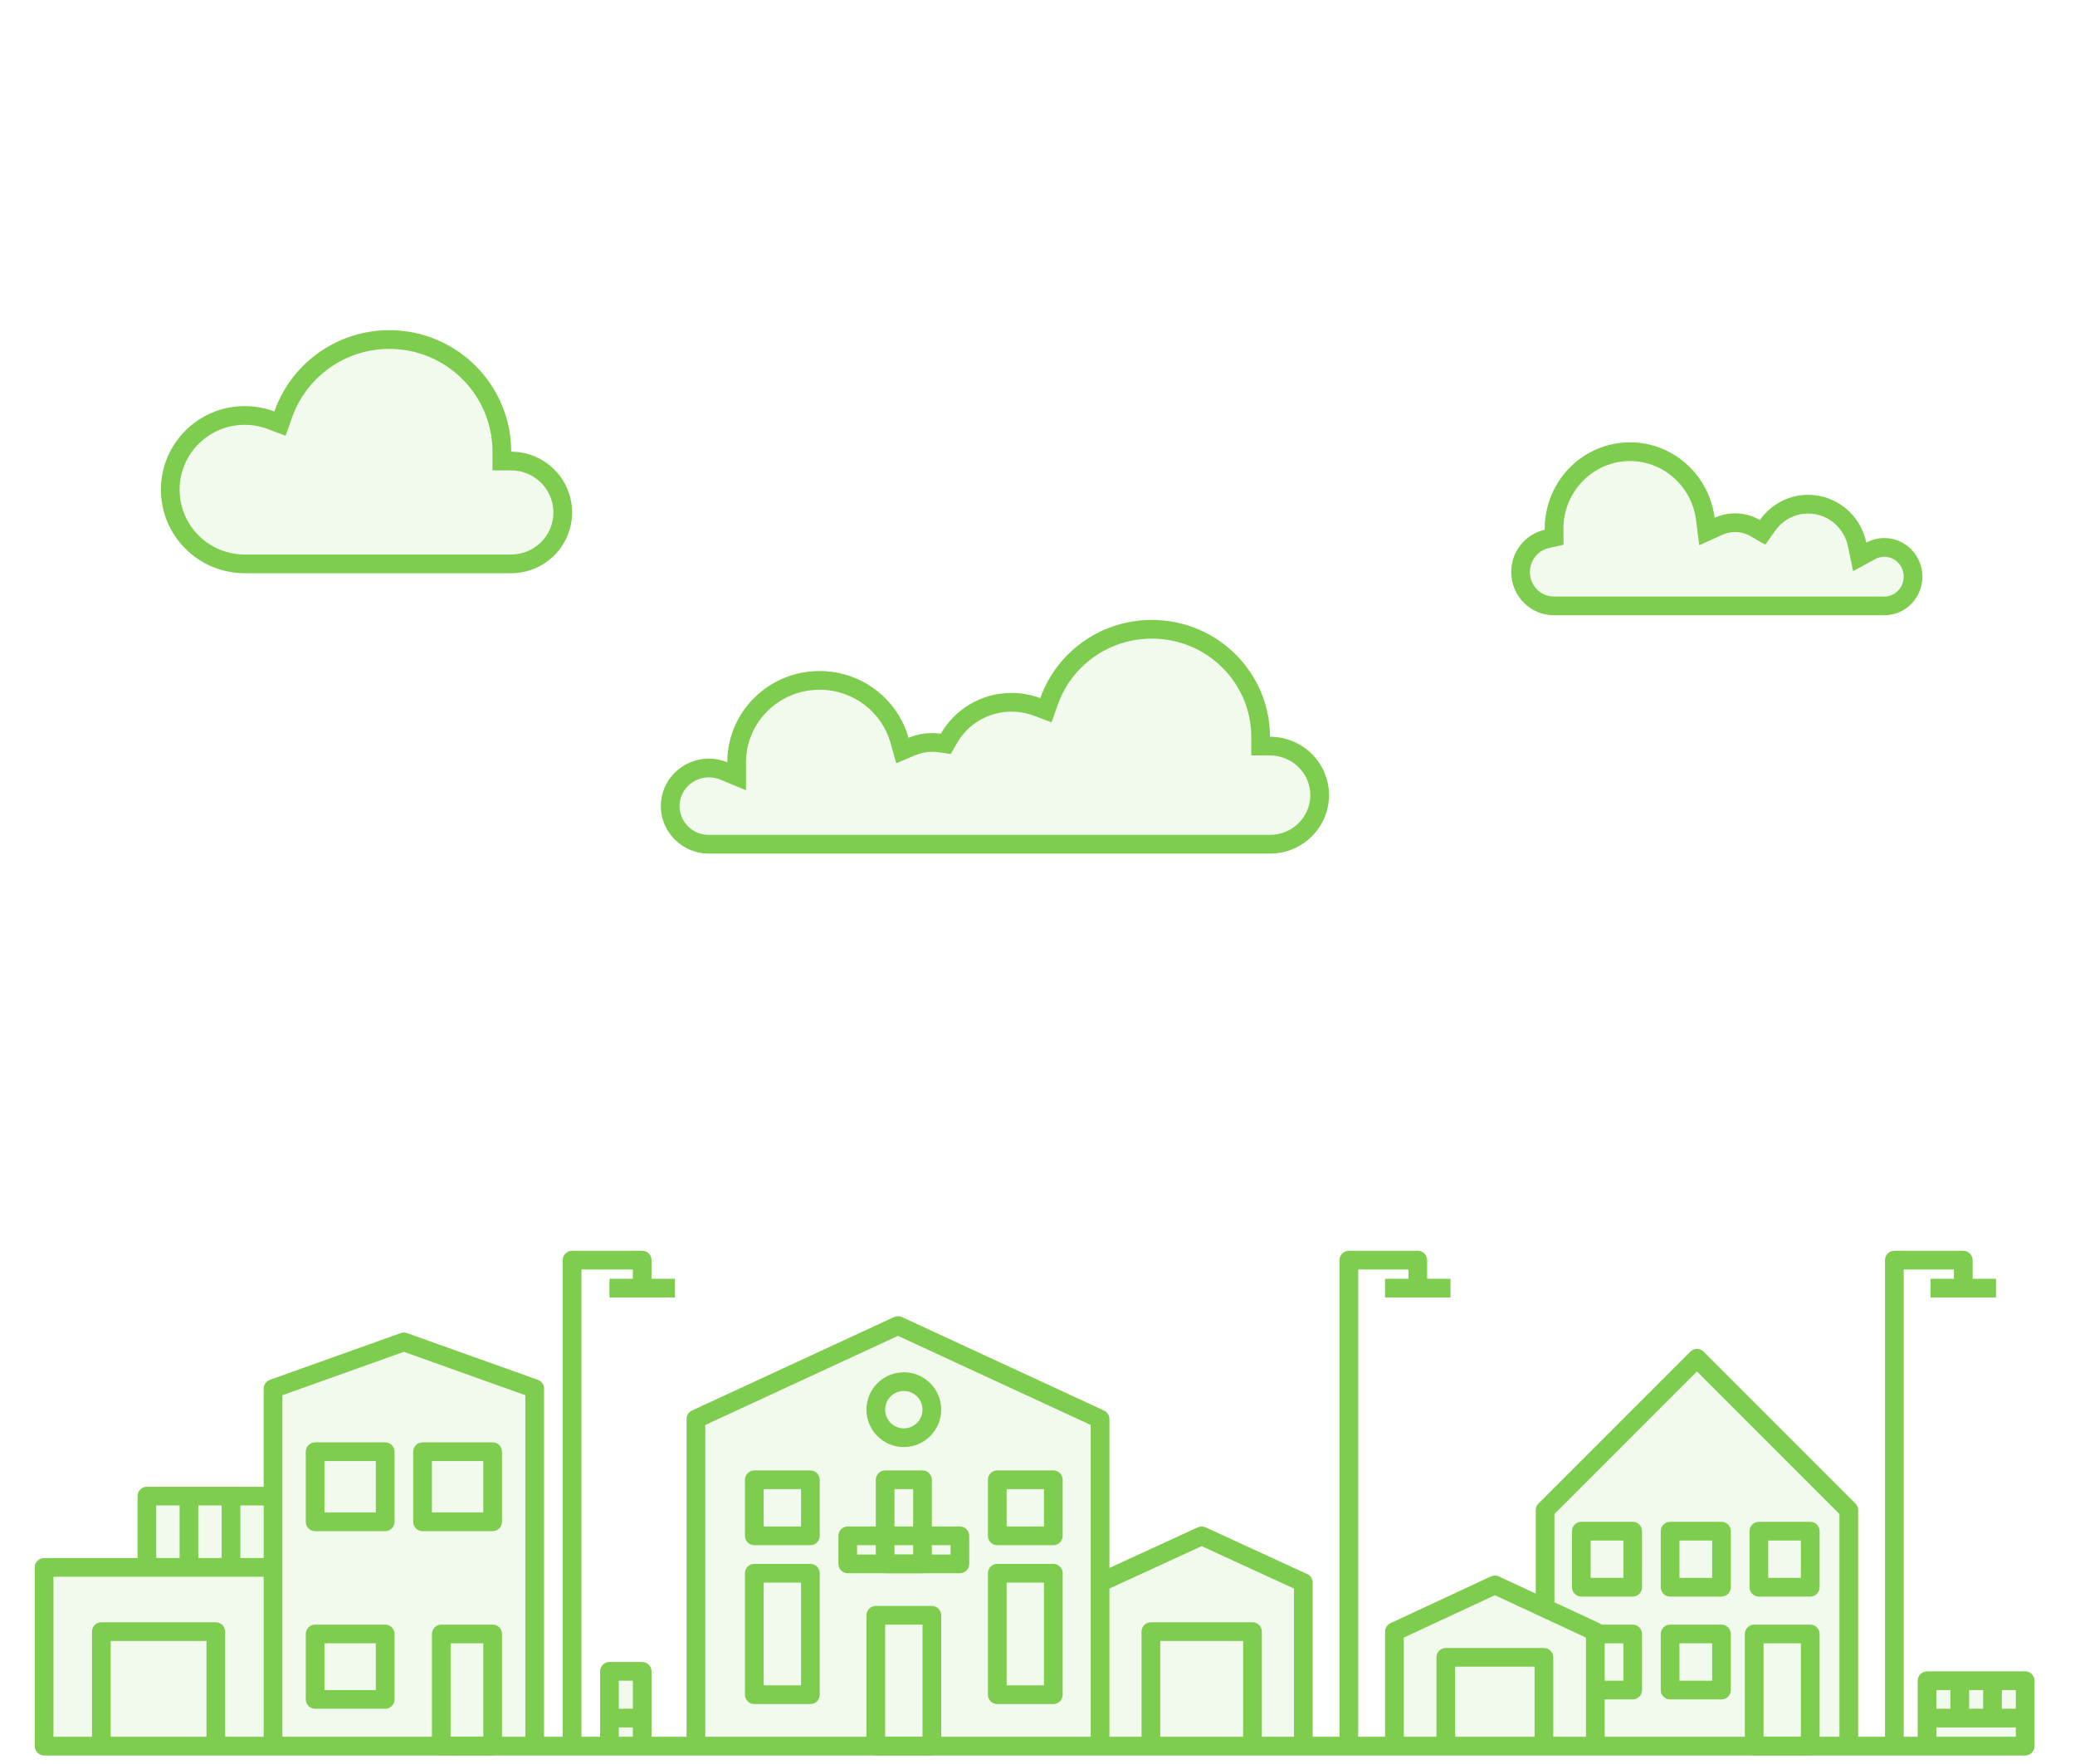 <svg width="200" height="170" viewBox="0 0 200 170" fill="none" xmlns="http://www.w3.org/2000/svg">
<g filter="url(#filter0_b)">
<path fill-rule="evenodd" clip-rule="evenodd" d="M49.27 43.531C49.27 37.064 44.013 31.822 37.527 31.822C32.595 31.822 28.372 34.855 26.633 39.153C26.566 39.32 26.502 39.489 26.442 39.66C26.326 39.616 26.208 39.574 26.089 39.535C25.3 39.279 24.458 39.14 23.583 39.14C19.125 39.14 15.511 42.744 15.511 47.19C15.511 51.636 19.125 55.24 23.583 55.24H49.27C52.512 55.24 55.141 52.619 55.141 49.386C55.141 46.152 52.512 43.531 49.27 43.531ZM157.109 42.63C160.666 42.63 163.694 44.92 164.84 48.123C165.042 48.689 165.186 49.284 165.263 49.899C165.804 49.654 166.399 49.506 167.024 49.479C167.094 49.476 167.166 49.474 167.237 49.474C168.107 49.474 168.923 49.706 169.628 50.113C170.667 48.645 172.364 47.689 174.283 47.689C176.405 47.689 178.258 48.86 179.247 50.599C179.542 51.12 179.76 51.691 179.885 52.296C180.402 52.014 180.994 51.855 181.622 51.855L181.633 51.855C183.654 51.861 185.291 53.524 185.291 55.574C185.291 57.628 183.648 59.293 181.622 59.293H149.77C147.501 59.293 145.661 57.428 145.661 55.128C145.661 53.133 147.044 51.466 148.89 51.058L148.89 50.962C148.89 46.361 152.57 42.63 157.109 42.63ZM89.849 70.65C89.539 70.65 89.234 70.674 88.938 70.72C88.46 70.794 88.001 70.924 87.568 71.105C87.404 70.52 87.18 69.96 86.903 69.43C85.424 66.602 82.439 64.669 78.997 64.669C74.725 64.669 71.156 67.648 70.298 71.619C70.17 72.214 70.102 72.831 70.102 73.464C69.554 73.238 68.953 73.113 68.323 73.113L68.306 73.113C65.759 73.122 63.697 75.166 63.697 77.687C63.697 80.213 65.768 82.261 68.323 82.261H122.404C125.548 82.261 128.097 79.741 128.097 76.632C128.097 73.523 125.548 71.002 122.404 71.002C122.404 64.784 117.307 59.744 111.019 59.744C106.251 59.744 102.168 62.642 100.472 66.754C100.46 66.782 100.449 66.81 100.437 66.839C100.427 66.863 100.417 66.888 100.407 66.913C100.36 67.034 100.314 67.156 100.27 67.28C100.184 67.248 100.098 67.217 100.011 67.188L99.968 67.174C99.946 67.166 99.924 67.159 99.901 67.152C99.144 66.911 98.337 66.78 97.498 66.78C94.577 66.78 92.029 68.363 90.684 70.709C90.411 70.67 90.132 70.65 89.849 70.65ZM189.232 120.54C189.729 120.54 190.132 120.944 190.132 121.441V123.242H192.384V125.044H186.079V123.242H188.331V122.342H183.49V167.376H184.841V161.972C184.841 161.475 185.244 161.072 185.741 161.072H195.199C195.696 161.072 196.099 161.475 196.099 161.972V168.277C196.099 168.775 195.696 169.178 195.199 169.178H4.252C3.754 169.178 3.351 168.775 3.351 168.277V151.051C3.351 150.554 3.754 150.151 4.252 150.151H13.259V144.184C13.259 143.686 13.662 143.283 14.159 143.283H25.418V133.826C25.418 133.445 25.657 133.105 26.016 132.977L38.626 128.474C38.821 128.404 39.035 128.404 39.231 128.474L51.841 132.977C52.2 133.105 52.439 133.445 52.439 133.826V167.376H54.24V121.441C54.24 120.944 54.644 120.54 55.141 120.54H61.896C62.394 120.54 62.797 120.944 62.797 121.441V123.242H65.049V125.044H58.744V123.242H60.995V122.342H56.042V167.376H57.843V161.072C57.843 160.574 58.246 160.171 58.744 160.171H61.896C62.394 160.171 62.797 160.574 62.797 161.072V167.376H66.174V136.753C66.174 136.402 66.378 136.083 66.697 135.935L86.175 126.928C86.414 126.818 86.691 126.818 86.931 126.928L106.408 135.935C106.727 136.083 106.931 136.402 106.931 136.753V151.11L115.449 147.193C115.688 147.083 115.963 147.083 116.201 147.193L125.996 151.697C126.316 151.844 126.521 152.163 126.521 152.515V167.376H129.11V121.441C129.11 120.944 129.514 120.54 130.011 120.54H136.654C137.151 120.54 137.554 120.944 137.554 121.441V123.242H139.806V125.044H133.501V123.242H135.753V122.342H130.912V167.376H133.501V157.244C133.501 156.893 133.704 156.575 134.022 156.427L143.705 151.923C143.945 151.811 144.223 151.811 144.464 151.923L148.025 153.58V145.535C148.025 145.296 148.12 145.067 148.289 144.898L162.925 130.261C163.277 129.91 163.847 129.91 164.199 130.261L178.835 144.898C179.004 145.067 179.099 145.296 179.099 145.535V167.376H181.688V121.441C181.688 120.944 182.092 120.54 182.589 120.54H189.232Z" fill="#7ECD4E" fill-opacity="0.1"/>
</g>
<path fill-rule="evenodd" clip-rule="evenodd" d="M190.132 121.441C190.132 120.944 189.729 120.54 189.232 120.54H182.589C182.092 120.54 181.688 120.944 181.688 121.441V167.376H179.099V145.535C179.099 145.296 179.004 145.067 178.835 144.898L164.199 130.261C163.847 129.91 163.277 129.91 162.925 130.261L148.289 144.898C148.12 145.067 148.025 145.296 148.025 145.535V153.58L144.464 151.923C144.223 151.811 143.945 151.811 143.705 151.923L134.022 156.427C133.704 156.575 133.501 156.893 133.501 157.244V167.376H130.912V122.342H135.753V123.242H133.501V125.044H139.806V123.242H137.554V121.441C137.554 120.944 137.151 120.54 136.654 120.54H130.011C129.514 120.54 129.11 120.944 129.11 121.441V167.376H126.521V152.515C126.521 152.163 126.316 151.844 125.996 151.697L116.201 147.193C115.963 147.083 115.688 147.083 115.449 147.193L106.931 151.11V136.753C106.931 136.402 106.727 136.083 106.408 135.935L86.931 126.928C86.691 126.818 86.414 126.818 86.175 126.928L66.697 135.935C66.378 136.083 66.174 136.402 66.174 136.753V167.376H62.797V161.072C62.797 160.574 62.394 160.171 61.896 160.171H58.744C58.246 160.171 57.843 160.574 57.843 161.072V167.376H56.042V122.342H60.995V123.242H58.744V125.044H65.049V123.242H62.797V121.441C62.797 120.944 62.394 120.54 61.896 120.54H55.141C54.644 120.54 54.24 120.944 54.24 121.441V167.376H52.439V133.826C52.439 133.445 52.2 133.105 51.841 132.977L39.231 128.474C39.035 128.404 38.821 128.404 38.626 128.474L26.016 132.977C25.657 133.105 25.418 133.445 25.418 133.826V143.283H14.159C13.662 143.283 13.259 143.686 13.259 144.184V150.151H4.252C3.754 150.151 3.351 150.554 3.351 151.051V168.277C3.351 168.775 3.754 169.178 4.252 169.178H195.199C195.696 169.178 196.099 168.775 196.099 168.277V161.972C196.099 161.475 195.696 161.072 195.199 161.072H185.741C185.244 161.072 184.841 161.475 184.841 161.972V167.376H183.49V122.342H188.331V123.242H186.079V125.044H192.384V123.242H190.132V121.441ZM186.642 167.376V166.476H194.298V167.376H186.642ZM194.298 164.674H192.947V162.873H194.298V164.674ZM191.146 162.873V164.674H189.795V162.873H191.146ZM187.993 162.873V164.674H186.642V162.873H187.993ZM15.06 150.151V145.084H17.312V150.151H15.06ZM19.113 150.151V145.084H21.365V150.151H19.113ZM23.166 150.151V145.084H25.418V150.151H23.166ZM25.418 151.952V167.376H21.703V157.244C21.703 156.746 21.299 156.343 20.802 156.343H9.769C9.271 156.343 8.868 156.746 8.868 157.244V167.376H5.152V151.952H25.418ZM10.669 167.376V158.144H19.901V167.376H10.669ZM27.22 167.376V134.46L38.928 130.279L50.638 134.46V167.376H27.22ZM59.644 167.376V166.476H60.995V167.376H59.644ZM60.995 164.674H59.644V161.972H60.995V164.674ZM67.976 167.376V137.329L86.553 128.738L105.129 137.329V167.376H67.976ZM106.931 167.376V153.092L115.825 149.003L124.719 153.092V167.376H121.623V157.244C121.623 156.746 121.22 156.343 120.723 156.343H110.928C110.43 156.343 110.027 156.746 110.027 157.244V167.376H106.931ZM111.828 167.376V158.144H119.822V167.376H111.828ZM135.303 167.376V157.818L144.084 153.734L152.866 157.818V167.376H149.714V159.721C149.714 159.223 149.31 158.82 148.813 158.82H139.356C138.858 158.82 138.455 159.223 138.455 159.721V167.376H135.303ZM140.256 167.376V160.621H147.912V167.376H140.256ZM154.667 167.376V157.244C154.667 156.893 154.464 156.575 154.147 156.427L149.826 154.417V145.908L163.562 132.172L177.297 145.908V167.376H154.667Z" fill="#7ECD4E"/>
<path fill-rule="evenodd" clip-rule="evenodd" d="M166.827 157.469C166.827 156.971 166.424 156.568 165.926 156.568H160.972C160.475 156.568 160.072 156.971 160.072 157.469V162.873C160.072 163.37 160.475 163.774 160.972 163.774H165.926C166.424 163.774 166.827 163.37 166.827 162.873V157.469ZM165.026 158.369V161.972H161.873V158.369H165.026Z" fill="#7ECD4E"/>
<path fill-rule="evenodd" clip-rule="evenodd" d="M158.27 157.469C158.27 156.971 157.867 156.568 157.37 156.568H153.316V158.369H156.469V161.972H153.316V163.774H157.37C157.867 163.774 158.27 163.37 158.27 162.873V157.469Z" fill="#7ECD4E"/>
<path fill-rule="evenodd" clip-rule="evenodd" d="M175.383 147.561C175.383 147.064 174.98 146.66 174.483 146.66H169.529C169.031 146.66 168.628 147.064 168.628 147.561V152.965C168.628 153.463 169.031 153.866 169.529 153.866H174.483C174.98 153.866 175.383 153.463 175.383 152.965V147.561ZM173.582 148.462V152.065H170.429V148.462H173.582Z" fill="#7ECD4E"/>
<path fill-rule="evenodd" clip-rule="evenodd" d="M166.827 147.561C166.827 147.064 166.424 146.66 165.926 146.66H160.972C160.475 146.66 160.072 147.064 160.072 147.561V152.965C160.072 153.463 160.475 153.866 160.972 153.866H165.926C166.424 153.866 166.827 153.463 166.827 152.965V147.561ZM165.026 148.462V152.065H161.873V148.462H165.026Z" fill="#7ECD4E"/>
<path fill-rule="evenodd" clip-rule="evenodd" d="M158.27 147.561C158.27 147.064 157.867 146.66 157.37 146.66H152.416C151.918 146.66 151.515 147.064 151.515 147.561V152.965C151.515 153.463 151.918 153.866 152.416 153.866H157.37C157.867 153.866 158.27 153.463 158.27 152.965V147.561ZM156.469 148.462V152.065H153.316V148.462H156.469Z" fill="#7ECD4E"/>
<path fill-rule="evenodd" clip-rule="evenodd" d="M175.383 157.469C175.383 156.971 174.98 156.568 174.483 156.568H169.078C168.581 156.568 168.178 156.971 168.178 157.469V168.277C168.178 168.775 168.581 169.178 169.078 169.178H174.483C174.98 169.178 175.383 168.775 175.383 168.277V157.469ZM173.582 158.37V167.376H169.979V158.37H173.582Z" fill="#7ECD4E"/>
<path fill-rule="evenodd" clip-rule="evenodd" d="M38.028 157.469C38.028 156.971 37.625 156.568 37.127 156.568H30.372C29.875 156.568 29.471 156.971 29.471 157.469V163.774C29.471 164.271 29.875 164.674 30.372 164.674H37.127C37.625 164.674 38.028 164.271 38.028 163.774V157.469ZM36.226 158.37V162.873H31.273V158.37H36.226Z" fill="#7ECD4E"/>
<path fill-rule="evenodd" clip-rule="evenodd" d="M38.028 139.905C38.028 139.408 37.625 139.005 37.127 139.005H30.372C29.875 139.005 29.471 139.408 29.471 139.905V146.66C29.471 147.158 29.875 147.561 30.372 147.561H37.127C37.625 147.561 38.028 147.158 38.028 146.66V139.905ZM36.226 140.806V145.76H31.273V140.806H36.226Z" fill="#7ECD4E"/>
<path fill-rule="evenodd" clip-rule="evenodd" d="M48.386 157.469C48.386 156.971 47.983 156.568 47.485 156.568H42.531C42.034 156.568 41.63 156.971 41.63 157.469V168.277C41.63 168.775 42.034 169.178 42.531 169.178H47.485C47.983 169.178 48.386 168.775 48.386 168.277V157.469ZM46.584 158.37V167.376H43.432V158.37H46.584Z" fill="#7ECD4E"/>
<path fill-rule="evenodd" clip-rule="evenodd" d="M48.386 139.905C48.386 139.408 47.983 139.005 47.485 139.005H40.73C40.232 139.005 39.829 139.408 39.829 139.905V146.66C39.829 147.158 40.232 147.561 40.73 147.561H47.485C47.983 147.561 48.386 147.158 48.386 146.66V139.905ZM46.584 140.806V145.76H41.63V140.806H46.584Z" fill="#7ECD4E"/>
<path fill-rule="evenodd" clip-rule="evenodd" d="M102.427 151.614C102.427 151.117 102.024 150.714 101.527 150.714H96.122C95.625 150.714 95.222 151.117 95.222 151.614V163.323C95.222 163.821 95.625 164.224 96.122 164.224H101.527C102.024 164.224 102.427 163.821 102.427 163.323V151.614ZM100.626 152.515V162.423H97.023V152.515H100.626Z" fill="#7ECD4E"/>
<path fill-rule="evenodd" clip-rule="evenodd" d="M102.427 142.607C102.427 142.11 102.024 141.707 101.527 141.707H96.122C95.625 141.707 95.222 142.11 95.222 142.607V148.012C95.222 148.509 95.625 148.912 96.122 148.912H101.527C102.024 148.912 102.427 148.509 102.427 148.012V142.607ZM100.626 143.508V147.111H97.023V143.508H100.626Z" fill="#7ECD4E"/>
<path fill-rule="evenodd" clip-rule="evenodd" d="M90.718 155.667C90.718 155.17 90.315 154.767 89.818 154.767H84.413C83.916 154.767 83.513 155.17 83.513 155.667V168.277C83.513 168.775 83.916 169.178 84.413 169.178H89.818C90.315 169.178 90.718 168.775 90.718 168.277V155.667ZM88.917 156.568V167.376H85.314V156.568H88.917Z" fill="#7ECD4E"/>
<path fill-rule="evenodd" clip-rule="evenodd" d="M89.818 142.607C89.818 142.11 89.414 141.707 88.917 141.707H85.314C84.817 141.707 84.413 142.11 84.413 142.607V150.714C84.413 151.211 84.817 151.614 85.314 151.614H88.917C89.414 151.614 89.818 151.211 89.818 150.714V142.607ZM88.016 143.508V149.813H86.215V143.508H88.016Z" fill="#7ECD4E"/>
<path fill-rule="evenodd" clip-rule="evenodd" d="M93.42 148.012C93.42 147.514 93.017 147.111 92.52 147.111H81.711C81.214 147.111 80.811 147.514 80.811 148.012V150.714C80.811 151.211 81.214 151.614 81.711 151.614H92.52C93.017 151.614 93.42 151.211 93.42 150.714V148.012ZM91.619 148.912V149.813H82.612V148.912H91.619Z" fill="#7ECD4E"/>
<path fill-rule="evenodd" clip-rule="evenodd" d="M90.718 135.852C90.718 133.862 89.105 132.249 87.115 132.249C85.126 132.249 83.513 133.862 83.513 135.852C83.513 137.842 85.126 139.455 87.115 139.455C89.105 139.455 90.718 137.842 90.718 135.852ZM87.115 134.051C88.11 134.051 88.917 134.857 88.917 135.852C88.917 136.847 88.11 137.654 87.115 137.654C86.121 137.654 85.314 136.847 85.314 135.852C85.314 134.857 86.121 134.051 87.115 134.051Z" fill="#7ECD4E"/>
<path fill-rule="evenodd" clip-rule="evenodd" d="M79.009 151.614C79.009 151.117 78.606 150.714 78.109 150.714H72.704C72.207 150.714 71.804 151.117 71.804 151.614V163.323C71.804 163.821 72.207 164.224 72.704 164.224H78.109C78.606 164.224 79.009 163.821 79.009 163.323V151.614ZM77.208 152.515V162.423H73.605V152.515H77.208Z" fill="#7ECD4E"/>
<path fill-rule="evenodd" clip-rule="evenodd" d="M79.009 142.607C79.009 142.11 78.606 141.707 78.109 141.707H72.704C72.207 141.707 71.804 142.11 71.804 142.607V148.012C71.804 148.509 72.207 148.912 72.704 148.912H78.109C78.606 148.912 79.009 148.509 79.009 148.012V142.607ZM77.208 143.508V147.111H73.605V143.508H77.208Z" fill="#7ECD4E"/>
<path fill-rule="evenodd" clip-rule="evenodd" d="M88.938 70.72C89.234 70.674 89.539 70.65 89.849 70.65C90.132 70.65 90.411 70.67 90.684 70.709C92.029 68.363 94.577 66.78 97.498 66.78C98.337 66.78 99.144 66.911 99.901 67.152C99.938 67.163 99.974 67.175 100.011 67.188C100.098 67.217 100.184 67.248 100.27 67.28C100.314 67.156 100.36 67.034 100.407 66.913C100.428 66.86 100.45 66.807 100.472 66.754C102.167 62.642 106.251 59.744 111.019 59.744C117.307 59.744 122.404 64.784 122.404 71.002C125.548 71.002 128.097 73.523 128.097 76.632C128.097 79.741 125.548 82.261 122.404 82.261H68.323C65.768 82.261 63.697 80.213 63.697 77.687C63.697 75.167 65.759 73.122 68.306 73.113L68.323 73.113C68.953 73.113 69.554 73.238 70.102 73.464C70.102 72.831 70.169 72.214 70.298 71.619C71.156 67.648 74.725 64.669 78.997 64.669C82.439 64.669 85.424 66.602 86.903 69.43C87.18 69.96 87.403 70.52 87.568 71.105C88 70.924 88.459 70.794 88.938 70.72ZM91.64 72.663L92.247 71.605C93.28 69.802 95.241 68.582 97.498 68.582C98.149 68.582 98.772 68.683 99.354 68.868C99.45 68.899 99.545 68.932 99.639 68.967L101.355 69.609L101.968 67.882C102.021 67.733 102.077 67.586 102.137 67.44C103.561 63.988 106.996 61.545 111.019 61.545C116.331 61.545 120.603 65.798 120.603 71.002V72.804H122.404C124.572 72.804 126.296 74.537 126.296 76.632C126.296 78.727 124.572 80.46 122.404 80.46H68.323C66.744 80.46 65.499 79.199 65.499 77.687C65.499 76.175 66.744 74.915 68.323 74.915C68.714 74.915 69.082 74.992 69.415 75.129L71.903 76.155L71.903 73.464C71.904 69.621 75.06 66.471 78.997 66.471C82.266 66.471 85.007 68.649 85.834 71.592L86.384 73.551L88.262 72.767C88.746 72.565 89.282 72.452 89.849 72.452C90.048 72.452 90.243 72.466 90.433 72.493L91.64 72.663Z" fill="#7ECD4E"/>
<path fill-rule="evenodd" clip-rule="evenodd" d="M150.7 52.502L149.279 52.816C148.256 53.043 147.462 53.98 147.462 55.128C147.462 56.456 148.518 57.492 149.77 57.492H181.621C182.63 57.492 183.489 56.656 183.489 55.574C183.489 54.492 182.63 53.656 181.621 53.656C181.303 53.656 181.007 53.736 180.748 53.878L178.613 55.042L178.121 52.661C177.744 50.833 176.152 49.49 174.282 49.49C172.98 49.49 171.818 50.137 171.098 51.154L170.15 52.493L168.728 51.674C168.288 51.42 167.781 51.276 167.237 51.276C166.796 51.276 166.381 51.37 166.006 51.54L163.78 52.548L163.475 50.124C163.07 46.895 160.355 44.432 157.109 44.432C153.589 44.432 150.694 47.33 150.691 50.957L150.7 52.502ZM164.839 48.123C163.694 44.92 160.665 42.63 157.109 42.63C152.57 42.63 148.89 46.361 148.89 50.962L148.89 51.058C147.043 51.466 145.66 53.133 145.66 55.128C145.66 57.428 147.5 59.293 149.77 59.293H181.621C183.648 59.293 185.291 57.628 185.291 55.574C185.291 53.524 183.654 51.861 181.633 51.855C181.629 51.855 181.625 51.855 181.621 51.855C180.993 51.855 180.402 52.014 179.885 52.296C179.76 51.691 179.542 51.12 179.246 50.599C178.258 48.86 176.405 47.689 174.282 47.689C172.364 47.689 170.667 48.645 169.628 50.113C168.922 49.706 168.106 49.474 167.237 49.474C167.165 49.474 167.094 49.476 167.023 49.479C166.398 49.506 165.804 49.654 165.263 49.899C165.185 49.284 165.042 48.689 164.839 48.123Z" fill="#7ECD4E"/>
<path fill-rule="evenodd" clip-rule="evenodd" d="M27.531 41.996L25.806 41.345C25.117 41.085 24.369 40.942 23.583 40.942C20.115 40.942 17.312 43.744 17.312 47.19C17.312 50.636 20.115 53.439 23.583 53.439H49.27C51.522 53.439 53.34 51.619 53.34 49.386C53.34 47.152 51.522 45.333 49.27 45.333H47.468V43.531C47.468 38.064 43.023 33.623 37.527 33.623C33.189 33.623 29.498 36.394 28.142 40.257L27.531 41.996ZM49.27 43.531C49.27 37.064 44.013 31.822 37.527 31.822C32.595 31.822 28.372 34.855 26.634 39.153C26.566 39.32 26.502 39.489 26.442 39.66C26.326 39.616 26.208 39.574 26.089 39.535C25.3 39.279 24.458 39.14 23.583 39.14C19.125 39.14 15.511 42.744 15.511 47.19C15.511 51.636 19.125 55.24 23.583 55.24H49.27C52.512 55.24 55.141 52.619 55.141 49.386C55.141 46.152 52.512 43.531 49.27 43.531Z" fill="#7ECD4E"/>
<defs>
<filter id="filter0_b" x="-1.649" y="26.822" width="202.748" height="147.356" filterUnits="userSpaceOnUse" color-interpolation-filters="sRGB">
<feFlood flood-opacity="0" result="BackgroundImageFix"/>
<feGaussianBlur in="BackgroundImage" stdDeviation="2.5"/>
<feComposite in2="SourceAlpha" operator="in" result="effect1_backgroundBlur"/>
<feBlend mode="normal" in="SourceGraphic" in2="effect1_backgroundBlur" result="shape"/>
</filter>
</defs>
</svg>
